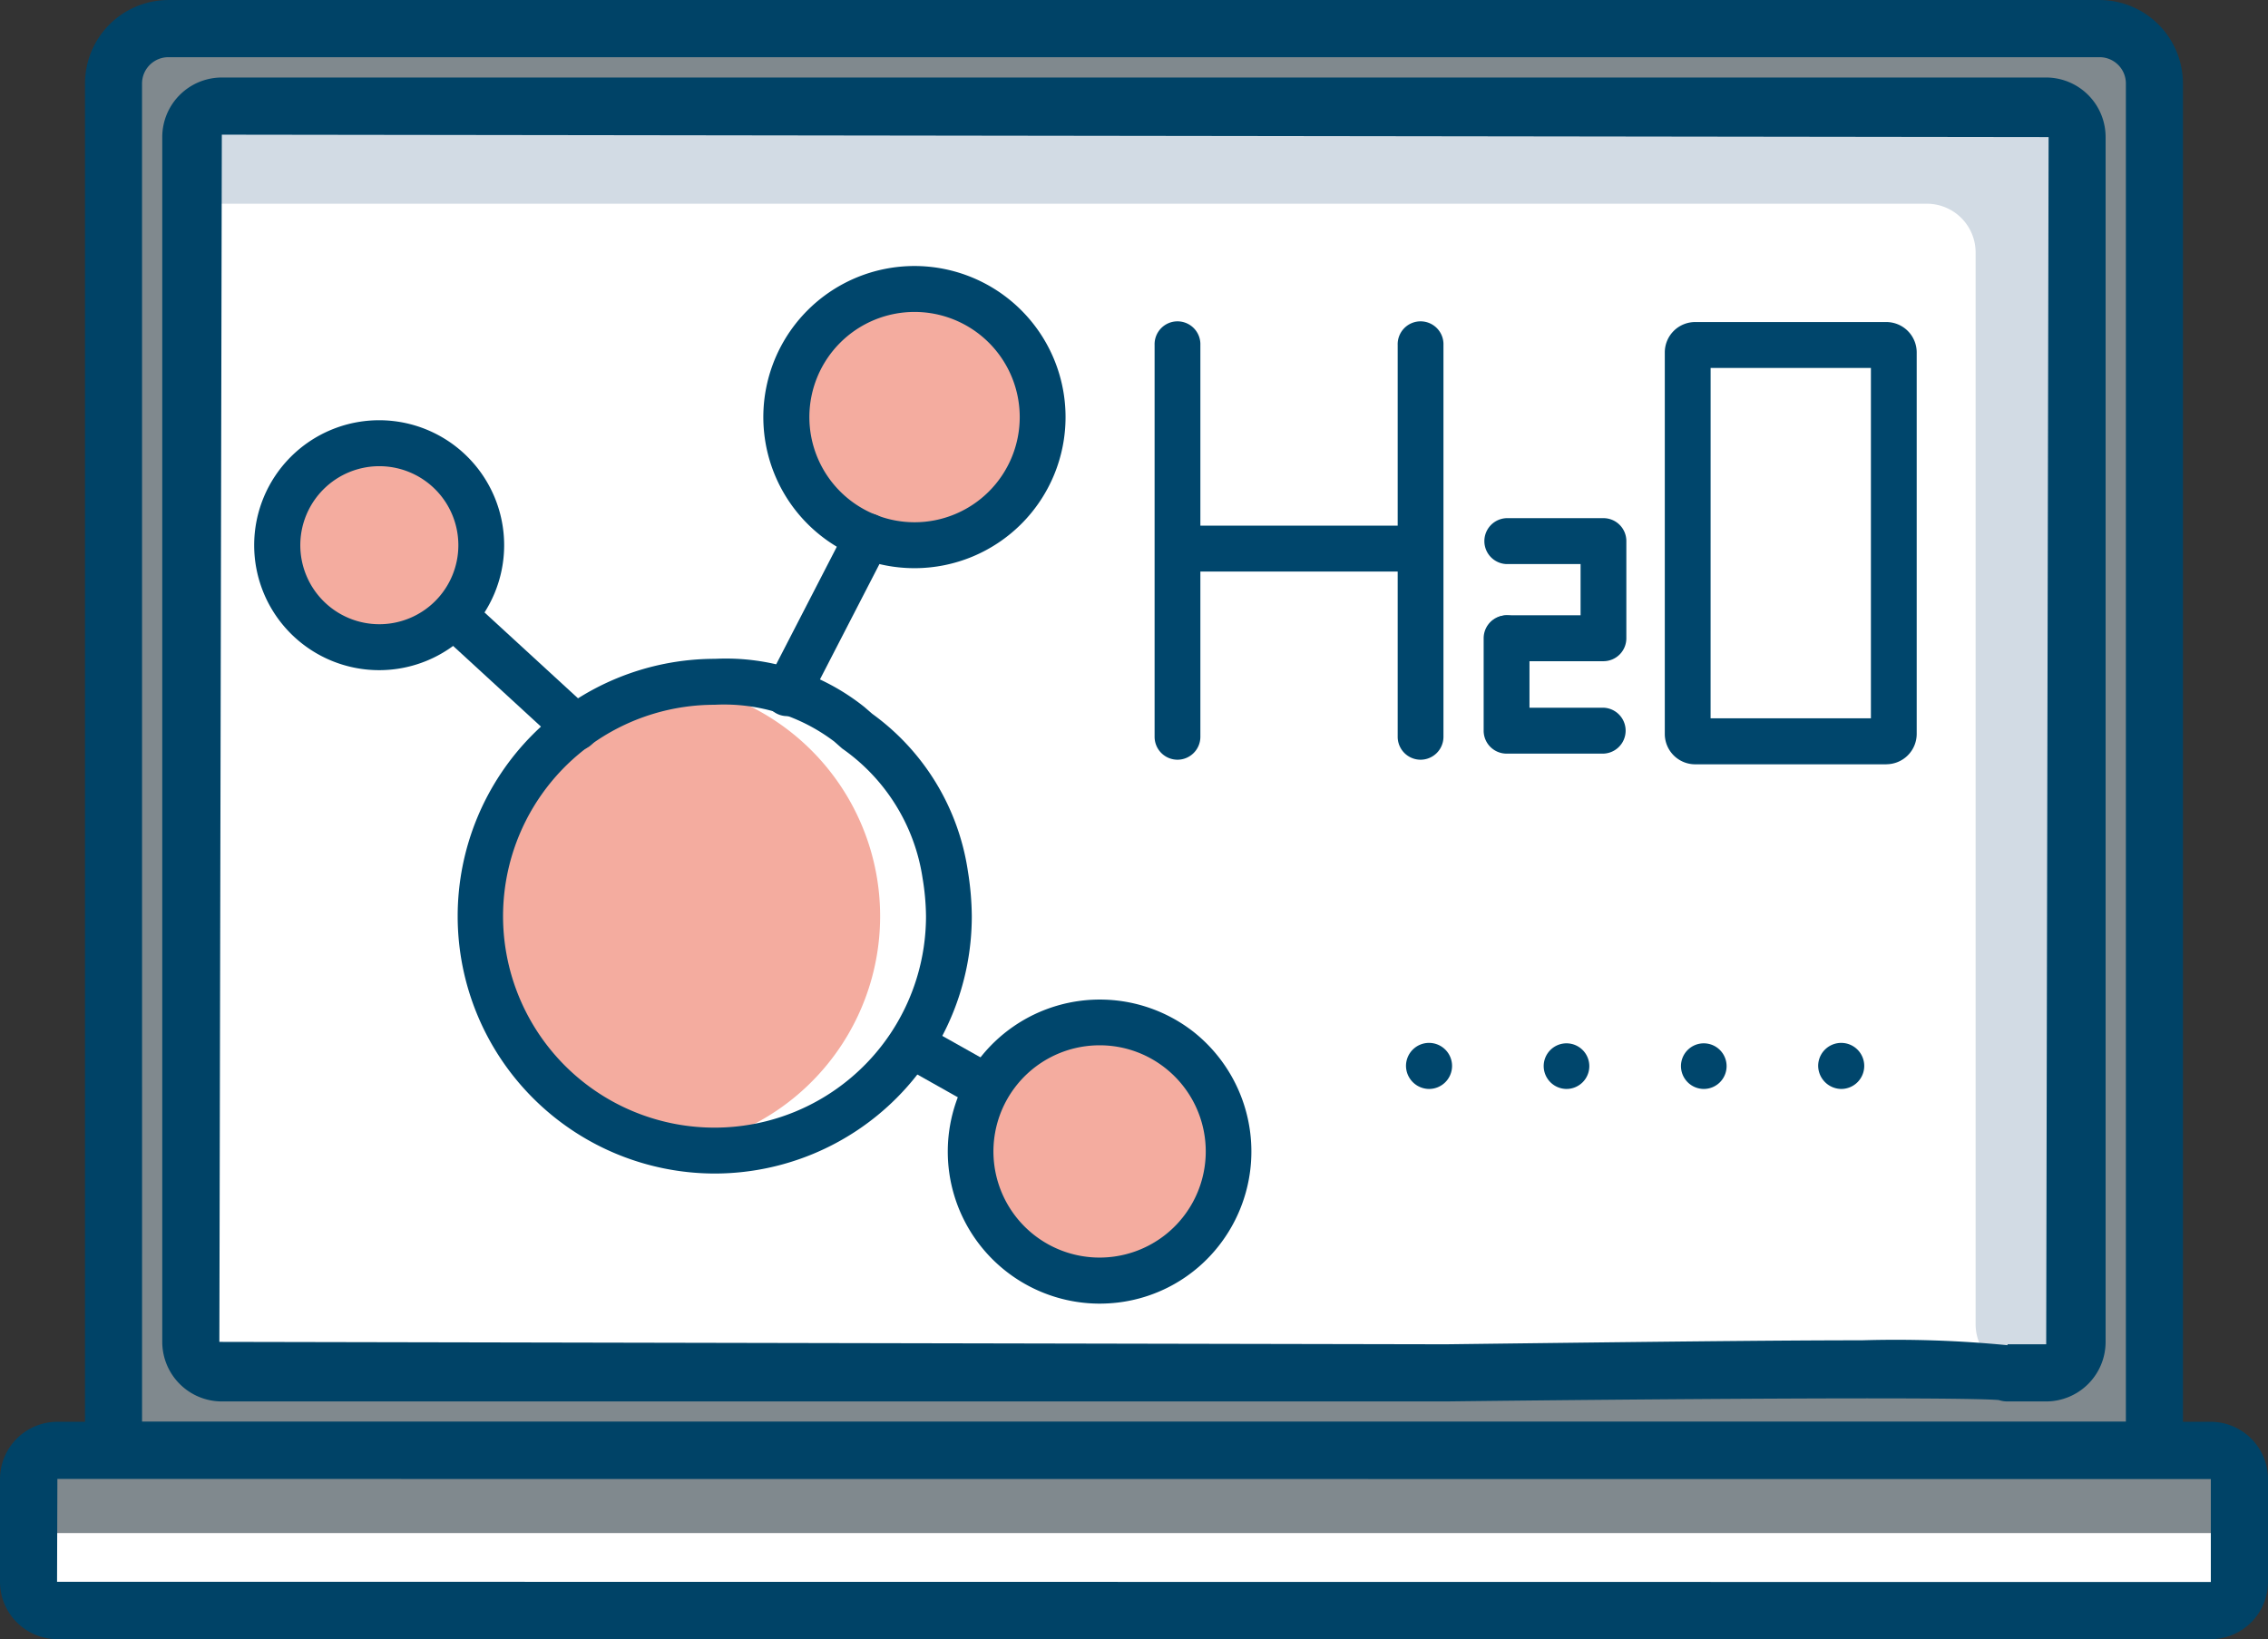 <svg xmlns="http://www.w3.org/2000/svg" xmlns:xlink="http://www.w3.org/1999/xlink" width="83" height="60" viewBox="0 0 83 60">
  <rect x="0" y="0" width="83" height="60" fill="#333333" stroke="none"/>
  <defs>
    <clipPath id="clip-path">
      <rect id="長方形_3449" data-name="長方形 3449" width="83" height="60" fill="none"/>
    </clipPath>
  </defs>
  <g id="新規事業開発室" transform="translate(0 0)">
    <g id="グループ_26832" data-name="グループ 26832" transform="translate(0 0)" clip-path="url(#clip-path)">
      <path id="パス_79078" data-name="パス 79078" d="M77.278,52.692H2.59V2.661A2.008,2.008,0,0,1,4.6.65H75.272a2.008,2.008,0,0,1,2.006,2.011Z" transform="translate(1.566 0.397)" fill="#80898e"/>
      <path id="パス_79079" data-name="パス 79079" d="M77.671,54.133H2.984a1.045,1.045,0,0,1-1.045-1.046V3.057A3.057,3.057,0,0,1,4.989,0H75.666a3.057,3.057,0,0,1,3.049,3.057v50.03a1.044,1.044,0,0,1-1.043,1.046M4.027,52.042h72.6V3.057a.963.963,0,0,0-.961-.965H4.989a.965.965,0,0,0-.963.965Z" transform="translate(1.172 0.001)" fill="#004367"/>
      <path id="パス_79080" data-name="パス 79080" d="M15.631,38.86H1.7A1.052,1.052,0,0,1,.651,37.806V34.049A1.052,1.052,0,0,1,1.7,32.995h78.81a1.053,1.053,0,0,1,1.051,1.054v3.757a1.053,1.053,0,0,1-1.051,1.054H24.843" transform="translate(0.394 20.095)" fill="#80898e"/>
      <path id="パス_79081" data-name="パス 79081" d="M50.279,48.781H5.484a1.134,1.134,0,0,1-1.131-1.134V3.547A1.134,1.134,0,0,1,5.484,2.413H72.251a1.134,1.134,0,0,1,1.131,1.134v44.1a1.134,1.134,0,0,1-1.131,1.134H70.836" transform="translate(2.632 1.47)" fill="#fff"/>
      <path id="パス_79082" data-name="パス 79082" d="M5.156,5.987H67.89a1.785,1.785,0,0,1,1.783,1.786V47a1.784,1.784,0,0,0,1.781,1.786h.152A1.784,1.784,0,0,0,73.388,47V4.2a1.784,1.784,0,0,0-1.781-1.788H6.139A1.784,1.784,0,0,0,4.358,4.2c0,.986-.186,1.786.8,1.786" transform="translate(2.627 1.47)" fill="#d2dbe4"/>
      <path id="パス_79083" data-name="パス 79083" d="M72.645,50.223H71.23a1.033,1.033,0,0,1-.323-.051c-1.473-.124-13.067-.035-20.224.051H5.88A2.182,2.182,0,0,1,3.7,48.043V3.943A2.182,2.182,0,0,1,5.88,1.763H72.645a2.18,2.18,0,0,1,2.174,2.18v44.1a2.18,2.18,0,0,1-2.174,2.18m-6.751-2.238a42.233,42.233,0,0,1,5.336.18v-.034h1.415l.088-44.188L5.88,3.855,5.79,48.043l44.883.088c7.3-.09,12.075-.146,15.222-.146" transform="translate(2.238 1.074)" fill="#004367"/>
      <path id="パス_79084" data-name="パス 79084" d="M.65,34.875H81.563v1.834L.65,37.042Z" transform="translate(0.393 21.24)" fill="#fff"/>
      <path id="パス_79085" data-name="パス 79085" d="M80.906,40.3H2.1A2.1,2.1,0,0,1,0,38.2V34.444a2.1,2.1,0,0,1,2.1-2.1h78.81A2.1,2.1,0,0,1,83,34.444V38.2a2.1,2.1,0,0,1-2.094,2.1M2.1,34.436,2.088,38.2l78.82.008,0-3.767Z" transform="translate(0 19.698)" fill="#004367"/>
      <path id="パス_79086" data-name="パス 79086" d="M27.17,23.346a.839.839,0,0,1-.838-.84V8.167a.838.838,0,1,1,1.675,0V22.506a.839.839,0,0,1-.838.84" transform="translate(15.922 4.462)" fill="#00466c"/>
      <path id="パス_79087" data-name="パス 79087" d="M32.714,23.346a.839.839,0,0,1-.838-.84V8.167a.838.838,0,1,1,1.675,0V22.506a.839.839,0,0,1-.838.84" transform="translate(19.274 4.462)" fill="#00466c"/>
      <path id="パス_79088" data-name="パス 79088" d="M36.066,13.638h-8.9a.841.841,0,0,1,0-1.681h8.9a.841.841,0,0,1,0,1.681" transform="translate(15.922 7.283)" fill="#00466c"/>
      <path id="パス_79089" data-name="パス 79089" d="M38.22,17.023H34.674a.841.841,0,0,1,0-1.681h2.709V13.468H34.674a.841.841,0,0,1,0-1.681H38.22a.838.838,0,0,1,.838.84v3.556a.839.839,0,0,1-.838.84" transform="translate(20.46 7.179)" fill="#00466c"/>
      <path id="パス_79090" data-name="パス 79090" d="M38.22,19.061H34.674a.839.839,0,0,1-.838-.84V14.838a.838.838,0,1,1,1.677,0V17.38H38.22a.841.841,0,0,1,0,1.681" transform="translate(20.46 8.524)" fill="#00466c"/>
      <path id="パス_79091" data-name="パス 79091" d="M46.077,23.514h-7A1.112,1.112,0,0,1,37.967,22.4V8.439a1.112,1.112,0,0,1,1.109-1.113h7a1.113,1.113,0,0,1,1.11,1.113V22.4a1.113,1.113,0,0,1-1.11,1.112m-6.433-1.681h5.867V9.007H39.644Z" transform="translate(22.958 4.462)" fill="#00466c"/>
      <path id="パス_79092" data-name="パス 79092" d="M26.028,27.7a.826.826,0,0,1-.411-.108L19.7,24.263a.844.844,0,0,1-.321-1.146.834.834,0,0,1,1.141-.32l5.923,3.332a.841.841,0,0,1-.411,1.574" transform="translate(11.651 13.818)" fill="#00466c"/>
      <path id="パス_79093" data-name="パス 79093" d="M29.773,24.267a4.724,4.724,0,1,1-6.622.795,4.738,4.738,0,0,1,6.622-.795" transform="translate(13.388 14.163)" fill="#f4ac9f"/>
      <path id="パス_79094" data-name="パス 79094" d="M27.15,33.823a5.53,5.53,0,1,1,3.421-9.886h0a5.553,5.553,0,0,1,.927,7.77,5.53,5.53,0,0,1-4.35,2.116m.016-9.458a3.922,3.922,0,1,0,2.415.838,3.9,3.9,0,0,0-2.415-.838" transform="translate(13.086 13.86)" fill="#00466c"/>
      <path id="パス_79095" data-name="パス 79095" d="M27.163,33.871a5.565,5.565,0,1,1,3.444-9.948h0a5.589,5.589,0,0,1,.932,7.821,5.518,5.518,0,0,1-3.707,2.088,5.86,5.86,0,0,1-.671.039m.014-9.456a3.885,3.885,0,1,0,2.394.83,3.867,3.867,0,0,0-2.394-.83" transform="translate(13.072 13.846)" fill="#00466c"/>
      <path id="パス_79096" data-name="パス 79096" d="M28.087,24.088a8.556,8.556,0,1,1-8.556-8.579,8.567,8.567,0,0,1,8.556,8.579" transform="translate(6.636 9.446)" fill="#f4ac9f"/>
      <path id="パス_79097" data-name="パス 79097" d="M25.336,24.09a8.567,8.567,0,0,1-8.555,8.578,8.309,8.309,0,0,1-1.256-.093,8.583,8.583,0,0,0,0-16.972,8.551,8.551,0,0,1,9.811,8.487" transform="translate(9.388 9.446)" fill="#fff"/>
      <path id="パス_79098" data-name="パス 79098" d="M27.3,11.263a4.677,4.677,0,1,1-4.676-4.689A4.682,4.682,0,0,1,27.3,11.263" transform="translate(10.854 4.004)" fill="#f4ac9f"/>
      <path id="パス_79099" data-name="パス 79099" d="M19.848,33.827a9.42,9.42,0,0,1,0-18.84,8.126,8.126,0,0,1,5.466,1.765L25.6,17a8.672,8.672,0,0,1,3.5,5.76,10.734,10.734,0,0,1,.143,1.646,9.417,9.417,0,0,1-9.394,9.421m0-17.158a7.739,7.739,0,1,0,7.718,7.738,8.91,8.91,0,0,0-.125-1.39l0,0A7.061,7.061,0,0,0,24.5,18.271l-.29-.256a6.677,6.677,0,0,0-4.363-1.347" transform="translate(6.321 9.128)" fill="#00466c"/>
      <path id="パス_79100" data-name="パス 79100" d="M22.942,17.111a5.53,5.53,0,1,1,5.515-5.53,5.529,5.529,0,0,1-5.515,5.53m0-9.379a3.849,3.849,0,1,0,3.838,3.849,3.849,3.849,0,0,0-3.838-3.849" transform="translate(10.538 3.686)" fill="#00466c"/>
      <path id="パス_79101" data-name="パス 79101" d="M18.266,19.1a.831.831,0,0,1-.385-.095.839.839,0,0,1-.359-1.131l2.961-5.743a.838.838,0,1,1,1.489.771l-2.961,5.743a.838.838,0,0,1-.745.455" transform="translate(10.538 7.112)" fill="#00466c"/>
      <path id="パス_79102" data-name="パス 79102" d="M15.963,20.027a.833.833,0,0,1-.566-.22L8.738,13.691A.839.839,0,0,1,9.87,12.45l6.659,6.116a.845.845,0,0,1,.051,1.189.834.834,0,0,1-.618.272" transform="translate(5.119 7.449)" fill="#00466c"/>
      <path id="パス_79103" data-name="パス 79103" d="M13.782,13.816a3.723,3.723,0,1,1-3.723-3.733,3.728,3.728,0,0,1,3.723,3.733" transform="translate(3.831 6.141)" fill="#f4ac9f"/>
      <path id="パス_79104" data-name="パス 79104" d="M10.361,18.658a4.537,4.537,0,1,1,4.524-4.537,4.536,4.536,0,0,1-4.524,4.537m0-7.466A2.928,2.928,0,1,0,13.28,14.12a2.927,2.927,0,0,0-2.919-2.928" transform="translate(3.529 5.837)" fill="#00466c"/>
      <path id="パス_79105" data-name="パス 79105" d="M10.375,18.707a4.574,4.574,0,1,1,4.56-4.574,4.574,4.574,0,0,1-4.56,4.574m0-7.466a2.892,2.892,0,1,0,2.884,2.891,2.892,2.892,0,0,0-2.884-2.891" transform="translate(3.515 5.823)" fill="#00466c"/>
      <path id="パス_79106" data-name="パス 79106" d="M47.149,24.559a.843.843,0,1,1,.85.853.854.854,0,0,1-.85-.853m-5.021,0a.835.835,0,1,1,.833.853.839.839,0,0,1-.833-.853m-5.024,0a.835.835,0,1,1,.834.853.84.84,0,0,1-.834-.853m-5.039,0a.843.843,0,1,1,.836.853.851.851,0,0,1-.836-.853" transform="translate(19.389 14.447)" fill="#00466c"/>
    </g>
  </g>
</svg>
